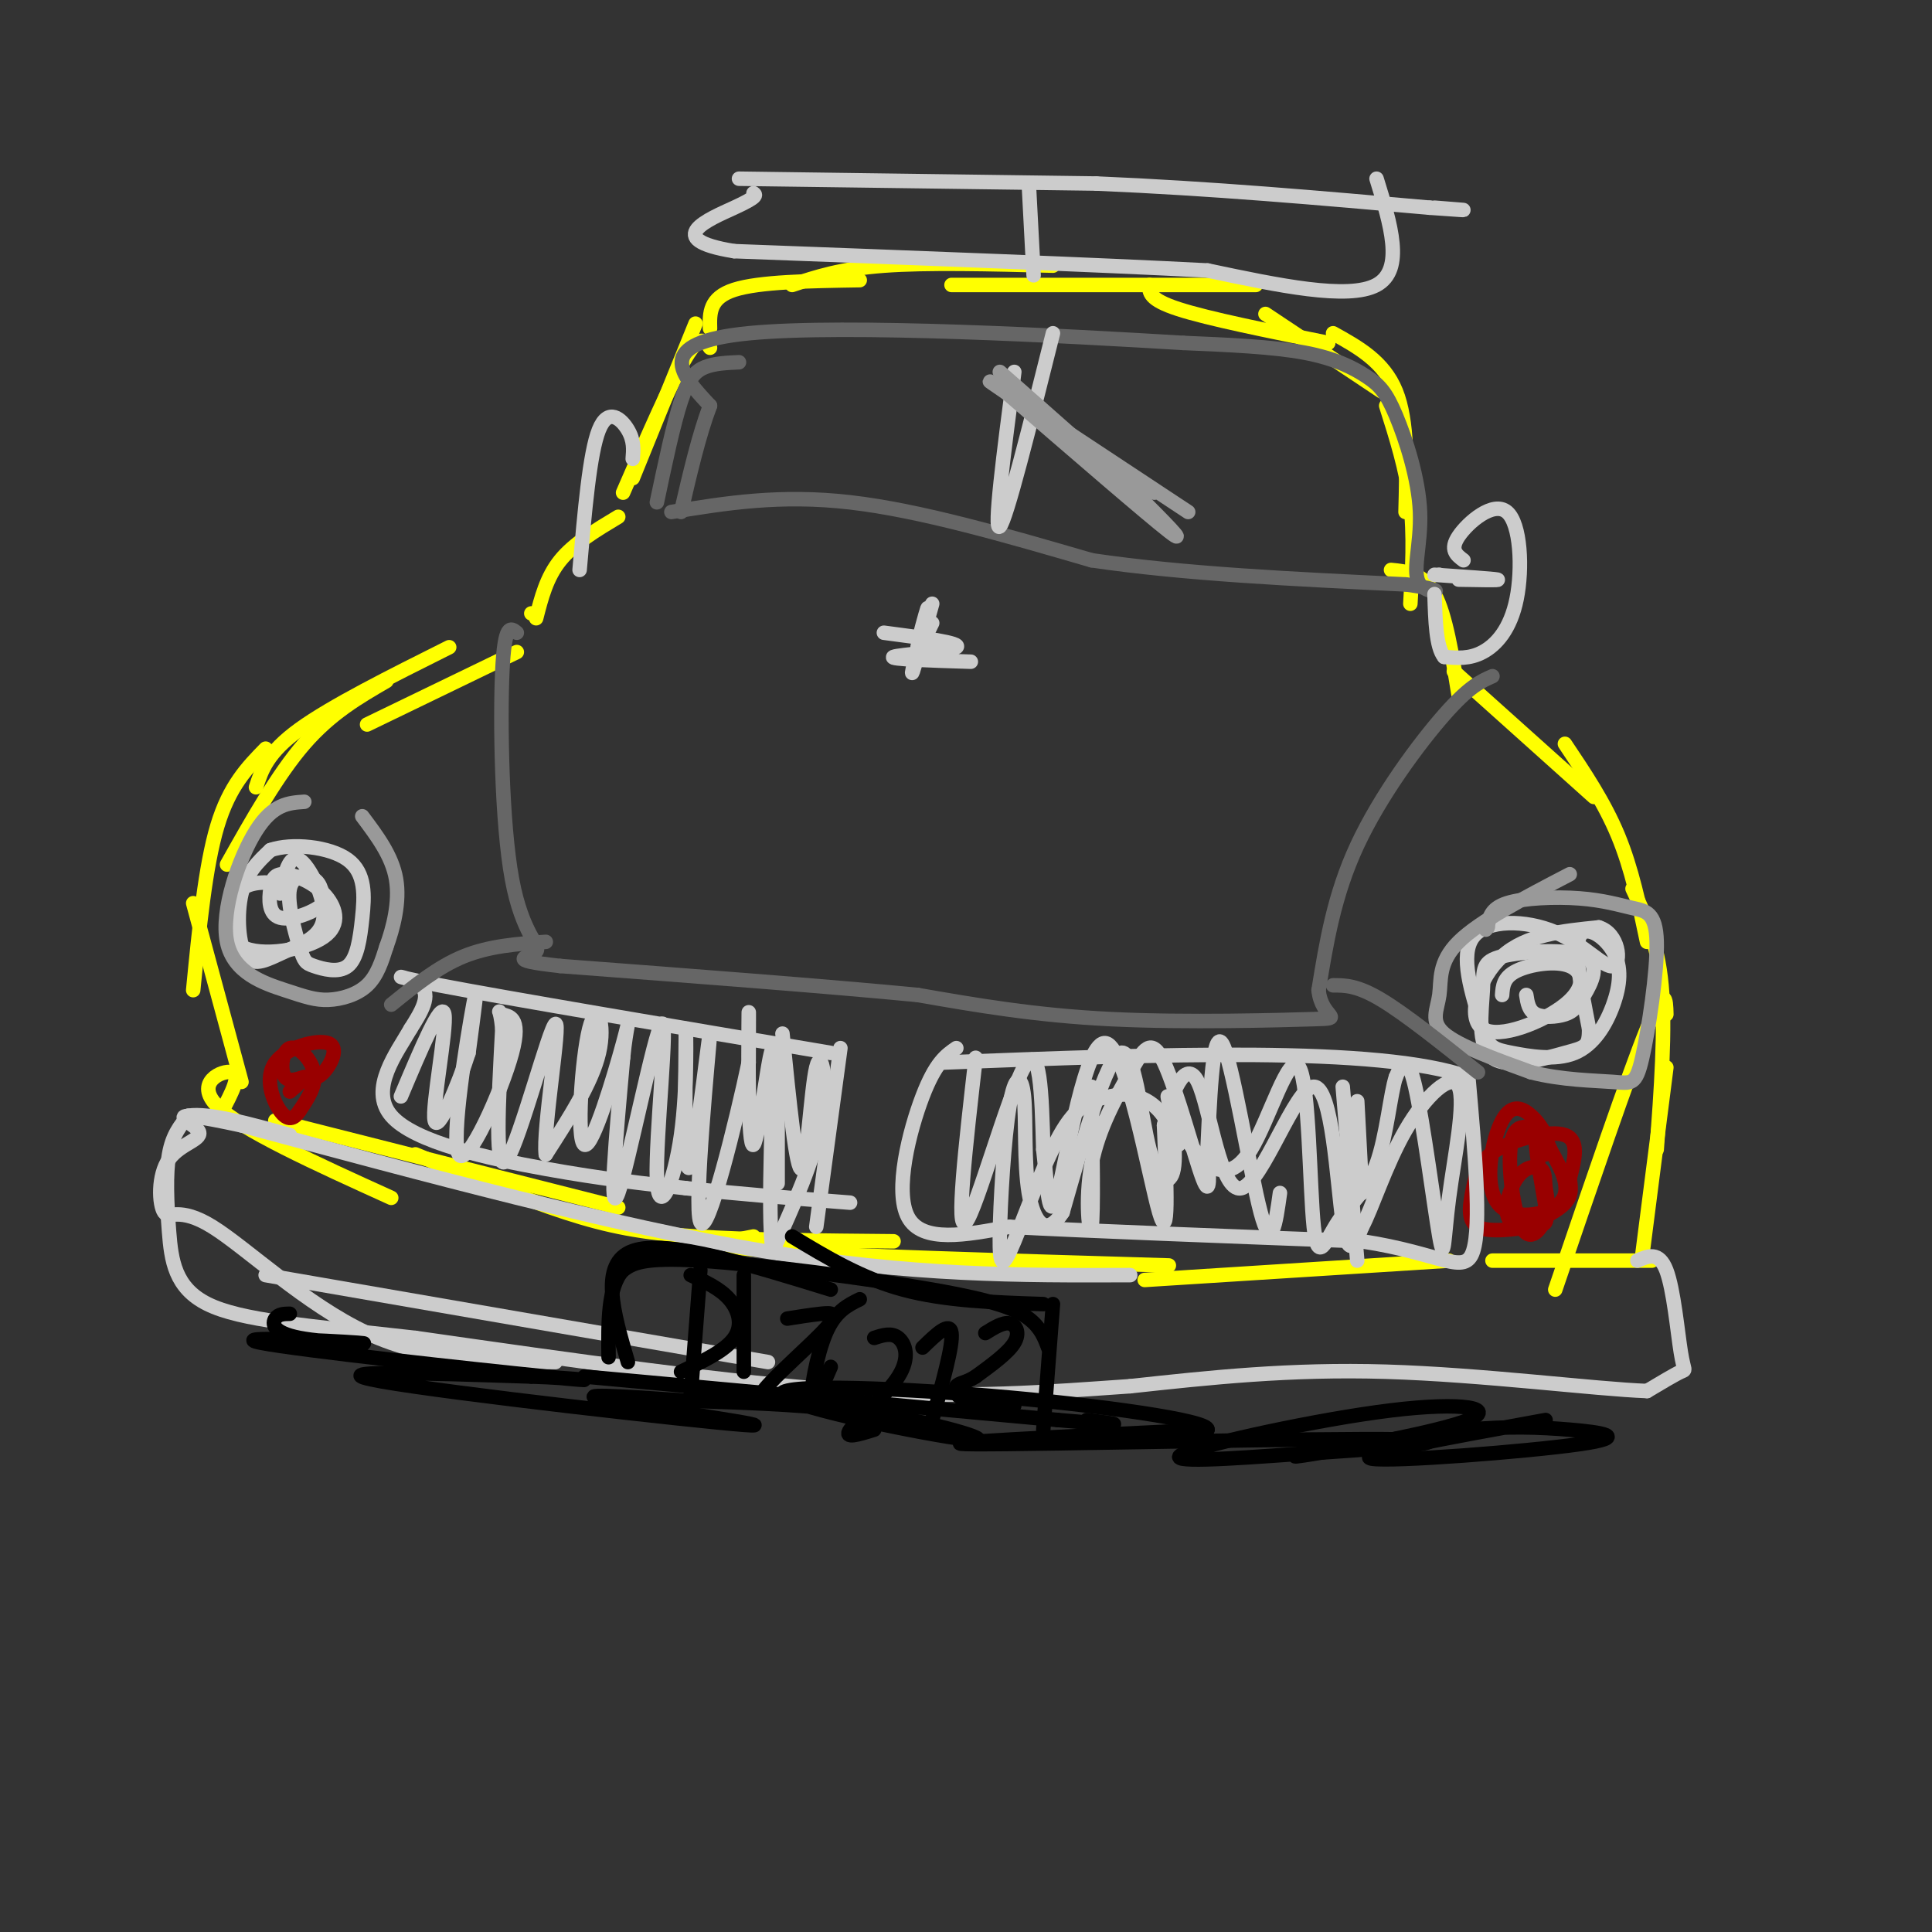 <svg viewBox='0 0 400 400' version='1.1' xmlns='http://www.w3.org/2000/svg' xmlns:xlink='http://www.w3.org/1999/xlink'><rect x="0" y="0" width="400" height="400" fill="#333333" stroke="none"/><g fill='none' stroke='#ffff00' stroke-width='3' stroke-linecap='round' stroke-linejoin='round'><path d='M144,67c0.000,0.000 -13.000,32.000 -13,32'/><path d='M147,72c-1.000,-1.500 -2.000,-3.000 -5,2c-3.000,5.000 -8.000,16.500 -13,28'/><path d='M128,107c-4.583,2.750 -9.167,5.500 -12,9c-2.833,3.500 -3.917,7.750 -5,12'/><path d='M110,127c0.000,0.000 0.000,0.000 0,0'/><path d='M107,135c0.000,0.000 -31.000,15.000 -31,15'/><path d='M93,134c-12.167,6.083 -24.333,12.167 -31,17c-6.667,4.833 -7.833,8.417 -9,12'/><path d='M80,141c-5.750,3.333 -11.500,6.667 -17,13c-5.500,6.333 -10.750,15.667 -16,25'/><path d='M55,155c-3.750,3.833 -7.500,7.667 -10,16c-2.500,8.333 -3.750,21.167 -5,34'/><path d='M40,187c0.000,0.000 10.000,37.000 10,37'/><path d='M147,68c-0.083,-3.167 -0.167,-6.333 5,-8c5.167,-1.667 15.583,-1.833 26,-2'/><path d='M164,59c5.000,-1.667 10.000,-3.333 19,-4c9.000,-0.667 22.000,-0.333 35,0'/><path d='M197,59c0.000,0.000 63.000,0.000 63,0'/><path d='M238,59c-0.083,1.500 -0.167,3.000 6,5c6.167,2.000 18.583,4.500 31,7'/><path d='M262,65c0.000,0.000 24.000,16.000 24,16'/><path d='M276,69c5.250,2.917 10.500,5.833 13,12c2.500,6.167 2.250,15.583 2,25'/><path d='M287,84c2.083,6.583 4.167,13.167 5,20c0.833,6.833 0.417,13.917 0,21'/><path d='M288,118c3.333,0.333 6.667,0.667 9,5c2.333,4.333 3.667,12.667 5,21'/><path d='M301,139c0.000,0.000 29.000,26.000 29,26'/><path d='M324,154c4.083,6.083 8.167,12.167 11,19c2.833,6.833 4.417,14.417 6,22'/><path d='M338,184c2.583,5.500 5.167,11.000 6,20c0.833,9.000 -0.083,21.500 -1,34'/><path d='M345,210c-0.083,-3.250 -0.167,-6.500 -4,3c-3.833,9.500 -11.417,31.750 -19,54'/><path d='M345,221c0.000,0.000 -5.000,39.000 -5,39'/><path d='M46,230c0.000,0.000 0.000,0.000 0,0'/><path d='M46,230c1.978,-3.733 3.956,-7.467 2,-8c-1.956,-0.533 -7.844,2.133 -3,7c4.844,4.867 20.422,11.933 36,19'/><path d='M57,232c0.000,0.000 71.000,18.000 71,18'/><path d='M86,239c11.000,4.533 22.000,9.067 31,12c9.000,2.933 16.000,4.267 27,5c11.000,0.733 26.000,0.867 41,1'/><path d='M156,256c-5.167,1.000 -10.333,2.000 4,3c14.333,1.000 48.167,2.000 82,3'/><path d='M237,265c0.000,0.000 63.000,-4.000 63,-4'/><path d='M309,261c0.000,0.000 33.000,0.000 33,0'/></g>
<g fill='none' stroke='#990000' stroke-width='3' stroke-linecap='round' stroke-linejoin='round'><path d='M320,235c-0.726,-1.306 -1.451,-2.612 -3,-4c-1.549,-1.388 -3.920,-2.856 -6,1c-2.080,3.856 -3.868,13.038 -1,17c2.868,3.962 10.391,2.703 13,0c2.609,-2.703 0.305,-6.852 -2,-11'/><path d='M321,238c-1.113,-2.947 -2.895,-4.813 -3,-2c-0.105,2.813 1.465,10.305 2,14c0.535,3.695 0.033,3.593 -3,4c-3.033,0.407 -8.597,1.325 -11,0c-2.403,-1.325 -1.644,-4.891 -1,-8c0.644,-3.109 1.173,-5.760 5,-8c3.827,-2.240 10.950,-4.069 14,-3c3.050,1.069 2.025,5.034 1,9'/><path d='M325,244c0.304,2.435 0.564,4.022 -2,6c-2.564,1.978 -7.951,4.346 -10,3c-2.049,-1.346 -0.761,-6.406 1,-9c1.761,-2.594 3.993,-2.723 5,-2c1.007,0.723 0.789,2.297 1,4c0.211,1.703 0.852,3.537 0,6c-0.852,2.463 -3.197,5.557 -5,2c-1.803,-3.557 -3.062,-13.765 -2,-18c1.062,-4.235 4.446,-2.496 6,-1c1.554,1.496 1.277,2.748 1,4'/><path d='M60,226c1.707,-1.477 3.413,-2.954 3,-3c-0.413,-0.046 -2.946,1.338 -4,0c-1.054,-1.338 -0.630,-5.399 1,-6c1.630,-0.601 4.466,2.257 5,5c0.534,2.743 -1.233,5.372 -3,8'/><path d='M62,230c-1.130,1.755 -2.455,2.141 -4,0c-1.545,-2.141 -3.311,-6.811 -1,-10c2.311,-3.189 8.699,-4.897 11,-4c2.301,0.897 0.515,4.399 -1,6c-1.515,1.601 -2.757,1.300 -4,1'/></g>
<g fill='none' stroke='#cccccc' stroke-width='3' stroke-linecap='round' stroke-linejoin='round'><path d='M311,206c0.130,-1.827 0.260,-3.655 3,-5c2.740,-1.345 8.091,-2.209 11,-1c2.909,1.209 3.378,4.489 -1,8c-4.378,3.511 -13.602,7.253 -17,5c-3.398,-2.253 -0.971,-10.501 4,-15c4.971,-4.499 12.485,-5.250 20,-6'/><path d='M331,192c4.223,1.263 4.781,7.421 3,8c-1.781,0.579 -5.903,-4.421 -12,-7c-6.097,-2.579 -14.171,-2.737 -17,1c-2.829,3.737 -0.415,11.368 2,19'/><path d='M307,213c1.001,3.949 2.504,4.322 6,5c3.496,0.678 8.987,1.659 13,0c4.013,-1.659 6.550,-5.960 8,-10c1.450,-4.040 1.813,-7.818 0,-11c-1.813,-3.182 -5.804,-5.766 -7,-3c-1.196,2.766 0.402,10.883 2,19'/><path d='M329,213c0.057,3.812 -0.801,3.841 -5,5c-4.199,1.159 -11.740,3.447 -15,1c-3.260,-2.447 -2.238,-9.630 -2,-14c0.238,-4.370 -0.307,-5.928 4,-7c4.307,-1.072 13.466,-1.657 17,0c3.534,1.657 1.442,5.558 0,8c-1.442,2.442 -2.234,3.427 -4,4c-1.766,0.573 -4.504,0.735 -6,0c-1.496,-0.735 -1.748,-2.368 -2,-4'/><path d='M58,185c0.942,-4.137 1.884,-8.274 4,-7c2.116,1.274 5.407,7.960 5,12c-0.407,4.040 -4.511,5.433 -8,7c-3.489,1.567 -6.362,3.306 -8,1c-1.638,-2.306 -2.039,-8.659 -1,-13c1.039,-4.341 3.520,-6.671 6,-9'/><path d='M56,176c4.349,-1.506 12.223,-0.771 16,2c3.777,2.771 3.459,7.580 3,12c-0.459,4.420 -1.059,8.452 -3,10c-1.941,1.548 -5.225,0.611 -7,0c-1.775,-0.611 -2.043,-0.896 -3,-4c-0.957,-3.104 -2.604,-9.028 -2,-12c0.604,-2.972 3.458,-2.992 5,-2c1.542,0.992 1.771,2.996 2,5'/><path d='M67,187c-1.589,1.760 -6.560,3.660 -9,3c-2.440,-0.660 -2.347,-3.879 -2,-6c0.347,-2.121 0.948,-3.143 3,-3c2.052,0.143 5.555,1.453 8,4c2.445,2.547 3.831,6.332 0,9c-3.831,2.668 -12.877,4.218 -17,2c-4.123,-2.218 -3.321,-8.205 -1,-11c2.321,-2.795 6.160,-2.397 10,-2'/></g>
<g fill='none' stroke='#999999' stroke-width='3' stroke-linecap='round' stroke-linejoin='round'><path d='M325,181c-9.345,4.863 -18.690,9.726 -23,14c-4.310,4.274 -3.583,7.958 -4,11c-0.417,3.042 -1.976,5.440 1,8c2.976,2.560 10.488,5.280 18,8'/><path d='M317,222c6.333,1.632 13.166,1.712 17,2c3.834,0.288 4.671,0.785 6,-5c1.329,-5.785 3.152,-17.851 3,-24c-0.152,-6.149 -2.278,-6.380 -5,-7c-2.722,-0.620 -6.041,-1.628 -11,-2c-4.959,-0.372 -11.560,-0.106 -15,1c-3.440,1.106 -3.720,3.053 -4,5'/><path d='M308,192c-0.667,0.833 -0.333,0.417 0,0'/><path d='M63,166c-3.241,0.215 -6.481,0.431 -10,6c-3.519,5.569 -7.316,16.492 -6,23c1.316,6.508 7.744,8.600 12,10c4.256,1.400 6.338,2.108 9,2c2.662,-0.108 5.903,-1.031 8,-3c2.097,-1.969 3.048,-4.985 4,-8'/><path d='M80,196c1.378,-3.778 2.822,-9.222 2,-14c-0.822,-4.778 -3.911,-8.889 -7,-13'/></g>
<g fill='none' stroke='#cccccc' stroke-width='3' stroke-linecap='round' stroke-linejoin='round'><path d='M193,129c-1.533,3.178 -3.067,6.356 -3,5c0.067,-1.356 1.733,-7.244 2,-8c0.267,-0.756 -0.867,3.622 -2,8'/><path d='M190,134c-0.711,2.978 -1.489,6.422 -1,5c0.489,-1.422 2.244,-7.711 4,-14'/><path d='M183,131c8.133,1.067 16.267,2.133 15,3c-1.267,0.867 -11.933,1.533 -13,2c-1.067,0.467 7.467,0.733 16,1'/><path d='M198,217c-2.156,1.489 -4.311,2.978 -7,10c-2.689,7.022 -5.911,19.578 -3,25c2.911,5.422 11.956,3.711 21,2'/><path d='M209,254c15.667,0.833 44.333,1.917 73,3'/><path d='M282,257c16.511,2.511 21.289,7.289 23,2c1.711,-5.289 0.356,-20.644 -1,-36'/><path d='M304,223c-18.333,-6.500 -63.667,-4.750 -109,-3'/><path d='M202,219c-2.089,18.289 -4.178,36.578 -2,34c2.178,-2.578 8.622,-26.022 12,-32c3.378,-5.978 3.689,5.511 4,17'/><path d='M216,238c0.864,7.163 1.026,16.569 3,9c1.974,-7.569 5.762,-32.115 10,-31c4.238,1.115 8.925,27.890 11,35c2.075,7.110 1.537,-5.445 1,-18'/><path d='M241,233c1.415,-6.618 4.454,-14.163 7,-9c2.546,5.163 4.600,23.033 9,22c4.400,-1.033 11.146,-20.971 15,-21c3.854,-0.029 4.815,19.849 6,28c1.185,8.151 2.592,4.576 4,1'/><path d='M282,254c1.961,-3.525 4.864,-12.837 9,-20c4.136,-7.163 9.506,-12.176 11,-9c1.494,3.176 -0.888,14.542 -2,23c-1.112,8.458 -0.953,14.008 -2,8c-1.047,-6.008 -3.299,-23.574 -5,-31c-1.701,-7.426 -2.850,-4.713 -4,-2'/><path d='M289,223c-1.116,3.218 -1.908,12.263 -4,18c-2.092,5.737 -5.486,8.166 -8,12c-2.514,3.834 -4.149,9.071 -5,1c-0.851,-8.071 -0.919,-29.452 -3,-33c-2.081,-3.548 -6.176,10.737 -10,17c-3.824,6.263 -7.378,4.504 -10,2c-2.622,-2.504 -4.311,-5.752 -6,-9'/><path d='M243,231c-1.281,-2.873 -1.484,-5.554 -1,-3c0.484,2.554 1.656,10.344 1,14c-0.656,3.656 -3.138,3.176 -5,-4c-1.862,-7.176 -3.103,-21.050 -6,-20c-2.897,1.050 -7.448,17.025 -12,33'/><path d='M220,251c-3.420,5.336 -5.971,2.175 -7,-4c-1.029,-6.175 -0.537,-15.363 -1,-20c-0.463,-4.637 -1.881,-4.723 -3,2c-1.119,6.723 -1.939,20.256 -2,27c-0.061,6.744 0.637,6.700 3,1c2.363,-5.700 6.389,-17.057 10,-23c3.611,-5.943 6.805,-6.471 10,-7'/><path d='M230,227c3.333,-1.000 6.667,0.000 9,2c2.333,2.000 3.667,5.000 5,8'/><path d='M226,225c0.203,13.223 0.405,26.445 0,29c-0.405,2.555 -1.418,-5.559 0,-13c1.418,-7.441 5.267,-14.211 8,-19c2.733,-4.789 4.351,-7.597 7,-2c2.649,5.597 6.328,19.599 8,24c1.672,4.401 1.336,-0.800 1,-6'/><path d='M250,238c0.405,-8.036 0.917,-25.125 3,-22c2.083,3.125 5.738,26.464 8,35c2.262,8.536 3.131,2.268 4,-4'/><path d='M278,225c0.000,0.000 3.000,36.000 3,36'/><path d='M281,228c0.000,0.000 1.000,19.000 1,19'/><path d='M172,218c-33.800,-5.711 -67.600,-11.422 -81,-14c-13.400,-2.578 -6.400,-2.022 -4,0c2.400,2.022 0.200,5.511 -2,9'/><path d='M85,213c-2.774,4.857 -8.708,12.500 -4,18c4.708,5.500 20.060,8.857 32,11c11.940,2.143 20.470,3.071 29,4'/><path d='M142,246c10.500,1.167 22.250,2.083 34,3'/><path d='M174,217c0.000,0.000 -5.000,37.000 -5,37'/><path d='M161,219c0.000,0.000 0.000,26.000 0,26'/><path d='M162,214c1.440,14.375 2.881,28.750 4,28c1.119,-0.750 1.917,-16.625 3,-21c1.083,-4.375 2.452,2.750 1,11c-1.452,8.250 -5.726,17.625 -10,27'/><path d='M160,259c-1.321,-6.684 0.378,-36.895 0,-41c-0.378,-4.105 -2.833,17.895 -4,19c-1.167,1.105 -1.048,-18.684 -1,-25c0.048,-6.316 0.024,0.842 0,8'/><path d='M155,220c-2.447,11.595 -8.563,36.582 -10,33c-1.437,-3.582 1.805,-35.734 2,-39c0.195,-3.266 -2.659,22.352 -4,27c-1.341,4.648 -1.171,-11.676 -1,-28'/><path d='M142,213c-0.022,-0.588 0.422,11.942 -1,22c-1.422,10.058 -4.711,17.644 -5,9c-0.289,-8.644 2.422,-33.520 1,-32c-1.422,1.520 -6.978,29.434 -9,35c-2.022,5.566 -0.511,-11.217 1,-28'/><path d='M129,219c0.638,-6.679 1.735,-9.375 0,-3c-1.735,6.375 -6.300,21.822 -8,21c-1.700,-0.822 -0.535,-17.914 1,-24c1.535,-6.086 3.438,-1.168 2,5c-1.438,6.168 -6.219,13.584 -11,21'/><path d='M113,239c-0.667,-4.845 3.167,-27.458 2,-27c-1.167,0.458 -7.333,23.988 -10,28c-2.667,4.012 -1.833,-11.494 -1,-27'/><path d='M104,213c-0.468,-4.860 -1.139,-3.509 0,-3c1.139,0.509 4.089,0.178 2,8c-2.089,7.822 -9.216,23.798 -11,21c-1.784,-2.798 1.776,-24.371 3,-31c1.224,-6.629 0.112,1.685 -1,10'/><path d='M97,218c-1.964,6.226 -6.375,16.792 -7,14c-0.625,-2.792 2.536,-18.940 2,-22c-0.536,-3.060 -4.768,6.970 -9,17'/></g>
<g fill='none' stroke='#666666' stroke-width='3' stroke-linecap='round' stroke-linejoin='round'><path d='M309,140c-2.400,1.044 -4.800,2.089 -10,8c-5.200,5.911 -13.200,16.689 -18,27c-4.800,10.311 -6.400,20.156 -8,30'/><path d='M273,205c0.560,5.940 5.958,5.792 -1,6c-6.958,0.208 -26.274,0.774 -42,0c-15.726,-0.774 -27.863,-2.887 -40,-5'/><path d='M190,206c-19.000,-1.833 -46.500,-3.917 -74,-6'/><path d='M116,200c-12.319,-1.359 -6.116,-1.756 -5,-3c1.116,-1.244 -2.853,-3.335 -5,-15c-2.147,-11.665 -2.470,-32.904 -2,-43c0.470,-10.096 1.735,-9.048 3,-8'/><path d='M113,195c-5.833,0.417 -11.667,0.833 -17,3c-5.333,2.167 -10.167,6.083 -15,10'/><path d='M276,204c2.500,0.000 5.000,0.000 10,3c5.000,3.000 12.500,9.000 20,15'/><path d='M139,106c11.250,-1.833 22.500,-3.667 37,-2c14.500,1.667 32.250,6.833 50,12'/><path d='M226,116c19.167,2.833 42.083,3.917 65,5'/><path d='M291,121c10.671,1.388 4.847,2.359 3,0c-1.847,-2.359 0.281,-8.046 0,-15c-0.281,-6.954 -2.972,-15.173 -5,-20c-2.028,-4.827 -3.392,-6.261 -6,-8c-2.608,-1.739 -6.459,-3.783 -13,-5c-6.541,-1.217 -15.770,-1.609 -25,-2'/><path d='M245,71c-23.533,-1.422 -69.867,-3.978 -90,-2c-20.133,1.978 -14.067,8.489 -8,15'/><path d='M147,84c-2.333,6.167 -4.167,14.083 -6,22'/><path d='M153,75c-2.511,0.111 -5.022,0.222 -7,1c-1.978,0.778 -3.422,2.222 -5,7c-1.578,4.778 -3.289,12.889 -5,21'/></g>
<g fill='none' stroke='#cccccc' stroke-width='3' stroke-linecap='round' stroke-linejoin='round'><path d='M218,69c-4.833,19.333 -9.667,38.667 -11,40c-1.333,1.333 0.833,-15.333 3,-32'/></g>
<g fill='none' stroke='#999999' stroke-width='3' stroke-linecap='round' stroke-linejoin='round'><path d='M246,106c-19.917,-13.167 -39.833,-26.333 -41,-27c-1.167,-0.667 16.417,11.167 34,23'/></g>
<g fill='none' stroke='#cccccc' stroke-width='3' stroke-linecap='round' stroke-linejoin='round'><path d='M153,37c0.000,0.000 74.000,1.000 74,1'/><path d='M227,38c23.833,1.000 46.417,3.000 69,5'/><path d='M296,43c11.667,0.833 6.333,0.417 1,0'/><path d='M285,37c2.917,9.417 5.833,18.833 0,22c-5.833,3.167 -20.417,0.083 -35,-3'/><path d='M250,56c-22.167,-1.167 -60.083,-2.583 -98,-4'/><path d='M152,52c-15.422,-2.489 -4.978,-6.711 0,-9c4.978,-2.289 4.489,-2.644 4,-3'/><path d='M213,38c0.000,0.000 1.000,19.000 1,19'/><path d='M339,261c2.238,-0.982 4.476,-1.964 6,2c1.524,3.964 2.333,12.875 3,17c0.667,4.125 1.190,3.464 0,4c-1.190,0.536 -4.095,2.268 -7,4'/><path d='M341,288c-10.733,-0.400 -34.067,-3.400 -54,-4c-19.933,-0.600 -36.467,1.200 -53,3'/><path d='M234,287c-17.133,1.178 -33.467,2.622 -58,1c-24.533,-1.622 -57.267,-6.311 -90,-11'/><path d='M86,277c-23.190,-2.608 -36.164,-3.627 -43,-7c-6.836,-3.373 -7.533,-9.100 -8,-15c-0.467,-5.900 -0.705,-11.971 0,-16c0.705,-4.029 2.352,-6.014 4,-8'/><path d='M39,231c4.167,-0.667 12.583,1.667 21,4'/><path d='M234,264c-22.667,0.083 -45.333,0.167 -76,-5c-30.667,-5.167 -69.333,-15.583 -108,-26'/><path d='M50,233c-18.414,-3.970 -10.449,-0.896 -9,1c1.449,1.896 -3.617,2.613 -6,6c-2.383,3.387 -2.082,9.444 -1,11c1.082,1.556 2.945,-1.389 10,3c7.055,4.389 19.301,16.111 32,22c12.699,5.889 25.849,5.944 39,6'/><path d='M55,264c0.000,0.000 104.000,18.000 104,18'/></g>
<g fill='none' stroke='#000000' stroke-width='3' stroke-linecap='round' stroke-linejoin='round'><path d='M130,282c-3.000,-10.250 -6.000,-20.500 1,-23c7.000,-2.500 24.000,2.750 41,8'/><path d='M164,256c7.167,4.333 14.333,8.667 23,11c8.667,2.333 18.833,2.667 29,3'/><path d='M218,270c0.000,0.000 -2.000,26.000 -2,26'/><path d='M217,279c-0.762,-2.048 -1.524,-4.095 -4,-6c-2.476,-1.905 -6.667,-3.667 -20,-6c-13.333,-2.333 -35.810,-5.238 -48,-6c-12.190,-0.762 -14.095,0.619 -16,2'/><path d='M129,263c-3.167,3.333 -3.083,10.667 -3,18'/><path d='M143,264c3.022,1.378 6.044,2.756 8,5c1.956,2.244 2.844,5.356 1,8c-1.844,2.644 -6.422,4.822 -11,7'/><path d='M145,263c0.000,0.000 -2.000,26.000 -2,26'/><path d='M154,264c0.000,0.000 0.000,20.000 0,20'/><path d='M163,273c2.435,-0.387 4.869,-0.774 7,-1c2.131,-0.226 3.958,-0.292 1,3c-2.958,3.292 -10.702,9.940 -13,13c-2.298,3.060 0.851,2.530 4,2'/><path d='M178,269c-2.533,1.244 -5.067,2.489 -7,7c-1.933,4.511 -3.267,12.289 -3,14c0.267,1.711 2.133,-2.644 4,-7'/><path d='M181,277c1.786,-0.577 3.571,-1.155 5,0c1.429,1.155 2.500,4.042 0,8c-2.500,3.958 -8.571,8.988 -10,11c-1.429,2.012 1.786,1.006 5,0'/><path d='M191,279c2.833,-2.750 5.667,-5.500 6,-3c0.333,2.500 -1.833,10.250 -4,18'/><path d='M204,276c1.822,-1.133 3.644,-2.267 5,-2c1.356,0.267 2.244,1.933 1,4c-1.244,2.067 -4.622,4.533 -8,7'/><path d='M202,285c-2.143,1.369 -3.500,1.292 -4,2c-0.500,0.708 -0.143,2.202 2,3c2.143,0.798 6.071,0.899 10,1'/><path d='M121,285c0.000,0.000 98.000,9.000 98,9'/><path d='M219,294c17.333,1.500 11.667,0.750 6,0'/></g>
<g fill='none' stroke='#cccccc' stroke-width='3' stroke-linecap='round' stroke-linejoin='round'><path d='M303,116c-1.451,-1.088 -2.903,-2.175 -1,-5c1.903,-2.825 7.159,-7.386 10,-5c2.841,2.386 3.265,11.719 2,18c-1.265,6.281 -4.219,9.509 -7,11c-2.781,1.491 -5.391,1.246 -8,1'/><path d='M299,136c-1.667,-2.000 -1.833,-7.500 -2,-13'/><path d='M298,119c0.000,0.000 0.000,0.000 0,0'/><path d='M297,119c6.083,0.417 12.167,0.833 13,1c0.833,0.167 -3.583,0.083 -8,0'/><path d='M131,95c0.156,-1.889 0.311,-3.778 -1,-6c-1.311,-2.222 -4.089,-4.778 -6,0c-1.911,4.778 -2.956,16.889 -4,29'/></g>
<g fill='none' stroke='#999999' stroke-width='3' stroke-linecap='round' stroke-linejoin='round'><path d='M208,81c14.750,12.750 29.500,25.500 34,29c4.500,3.500 -1.250,-2.250 -7,-8'/><path d='M235,102c-5.833,-5.500 -16.917,-15.250 -28,-25'/></g>
<g fill='none' stroke='#000000' stroke-width='3' stroke-linecap='round' stroke-linejoin='round'><path d='M320,294c-20.022,3.636 -40.045,7.273 -36,8c4.045,0.727 32.156,-1.455 43,-3c10.844,-1.545 4.419,-2.455 -2,-3c-6.419,-0.545 -12.834,-0.727 -21,0c-8.166,0.727 -18.083,2.364 -28,4'/><path d='M276,300c-7.235,1.199 -11.323,2.197 -4,1c7.323,-1.197 26.056,-4.589 32,-7c5.944,-2.411 -0.900,-3.841 -16,-2c-15.100,1.841 -38.457,6.955 -43,9c-4.543,2.045 9.729,1.023 24,0'/><path d='M269,301c14.274,-0.774 37.958,-2.708 21,-3c-16.958,-0.292 -74.560,1.060 -88,1c-13.440,-0.060 17.280,-1.530 48,-3'/><path d='M250,296c0.497,-1.885 -22.259,-5.096 -45,-7c-22.741,-1.904 -45.467,-2.500 -43,0c2.467,2.500 30.126,8.096 38,9c7.874,0.904 -4.036,-2.885 -17,-5c-12.964,-2.115 -26.982,-2.558 -41,-3'/><path d='M142,290c-12.959,-0.907 -24.855,-1.676 -16,0c8.855,1.676 38.461,5.797 28,5c-10.461,-0.797 -60.989,-6.514 -75,-9c-14.011,-2.486 8.494,-1.743 31,-1'/><path d='M110,285c9.427,0.270 17.494,1.445 3,0c-14.494,-1.445 -51.550,-5.512 -59,-7c-7.450,-1.488 14.704,-0.399 20,0c5.296,0.399 -6.266,0.107 -12,-1c-5.734,-1.107 -5.638,-3.031 -5,-4c0.638,-0.969 1.819,-0.985 3,-1'/></g>
</svg>